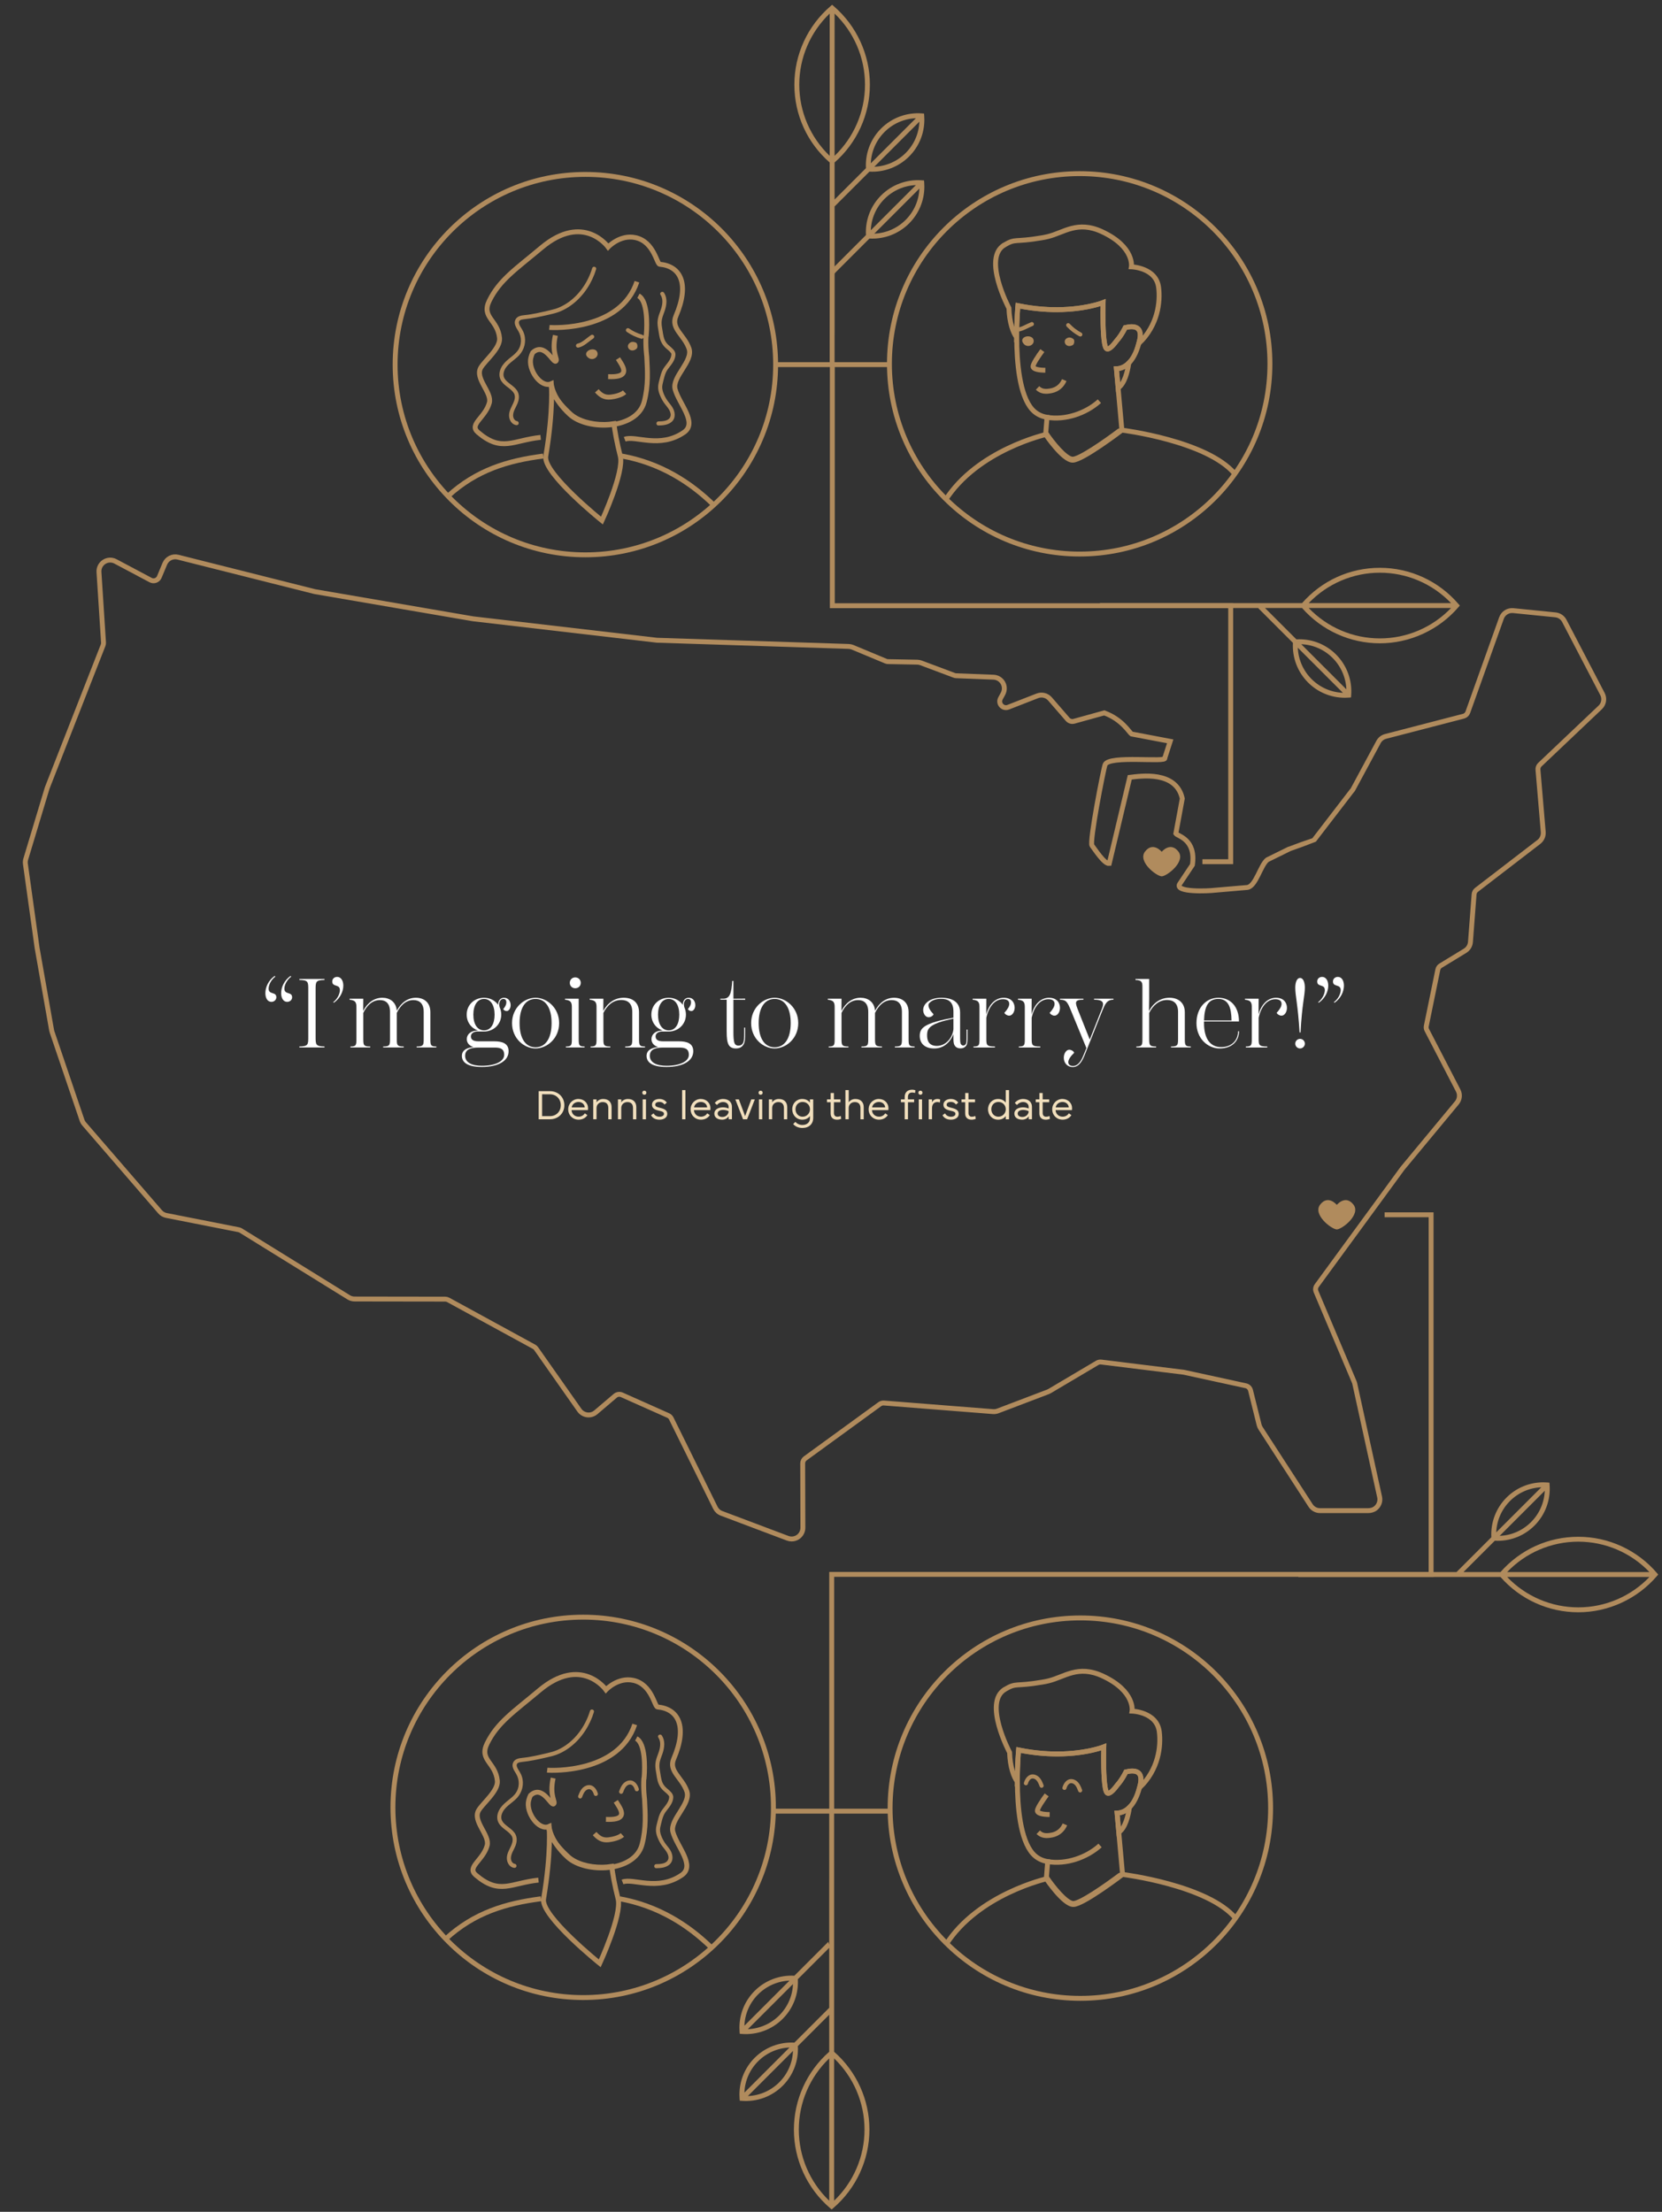 <?xml version="1.0" encoding="UTF-8"?><svg xmlns="http://www.w3.org/2000/svg" viewBox="0 0 2036.79 2711.17"><rect x="0" y="0" width="2036.79" height="2711.17" fill="#333333" stroke="none"/><defs><style>.cls-1{fill:none;stroke:#b08b5d;stroke-miterlimit:10;stroke-width:6px;}.cls-2{fill:#fff;}.cls-3{fill:#f1dfbd;}.cls-4{fill:#b08b5d;}</style></defs><g id="some_bg"><path class="cls-1" d="m1427.44,929.13c3.34,5.92-68.68-3.77-73.13,8.19-2.16,5.79-19.45,94.84-16.09,99.11,3.36,4.27,15.04,22.77,21.18,22.02l25.13-105.6c13.44-1.64,56.86-8.29,64.38,25.98l-7.91,42.92c2.26,3.31,24.85,6.78,20.33,38.4l-15.81,23.72c-5.65,10.16,35.02,8.41,43.48,7.34l39.53-3.39c10.54-1.33,16.19-27.38,24.56-33.91l27.12-13.37c.17-.14,30.04-10.73,30.2-10.88l46.12-60.04c.61-.57,1.13-1.24,1.53-1.98l31.34-58.16c1.82-3.39,4.96-5.85,8.69-6.81l95.46-24.77c2.46-.64,4.44-2.45,5.29-4.84l41.25-115.51c2.15-5.96,8.08-9.71,14.37-9.08l51.75,5.21c4.61.47,8.69,3.23,10.84,7.34l46.78,89.73c2.84,5.46,1.74,12.14-2.73,16.38l-73.95,70.15c-1.69,1.6-2.56,3.89-2.36,6.21l6.47,76.38c.39,4.69-1.63,9.24-5.32,12.11l-76.46,58.79c-1.72,1.33-2.8,3.32-2.97,5.49l-4.46,58.43c-.36,4.44-2.79,8.41-6.59,10.73l-29.89,18.23c-1.82,1.11-3.09,2.92-3.52,5.01l-14.1,68.99c-.35,1.72-.1,3.5.7,5.06l38.34,74c2.54,4.91,1.9,10.87-1.63,15.14l-66.47,80.17c-.1.12-.19.24-.29.37l-104.87,143.44c-1.59,2.17-1.92,5.02-.87,7.51l46.69,110.44c.33.77.61,1.6.77,2.43l30.4,138.74c1.14,5.1-.74,10.46-4.94,13.82-2.56,2.05-5.87,2.92-9.14,2.92h-58.91c-4.69,0-9.05-2.37-11.59-6.32l-61.26-94.61c-.83-1.3-1.43-2.7-1.82-4.19l-10.52-42.32c-.7-2.83-2.95-5.02-5.8-5.64l-75.49-16.45c-.23-.05-.46-.09-.69-.12l-101.07-12.49c-1.68-.21-3.39.15-4.85,1.01l-58.27,34.53c-.66.39-1.38.74-2.12,1.02l-61.35,23.34c-1.9.72-3.94,1.02-5.99.86l-133.63-10.54c-1.82-.14-3.63.37-5.11,1.44l-91.31,66.42c-1.99,1.45-3.16,3.76-3.15,6.22l.24,78.78c0,4.52-2.21,8.77-5.93,11.36-2.34,1.63-5.1,2.45-7.86,2.45-1.65,0-3.31-.28-4.88-.88l-81.07-30.56c-3.28-1.21-5.96-3.67-7.5-6.79l-54.05-109.48c-.79-1.6-2.12-2.88-3.75-3.61l-56.84-25.35c-2.69-1.2-5.84-.75-8.09,1.16l-23.71,20.18c-2.95,2.54-6.84,3.7-10.7,3.2-3.83-.5-7.31-2.59-9.54-5.77l-52.98-75.41c-.68-.96-1.56-1.76-2.6-2.32l-105.15-57.43c-1.12-.61-2.38-.94-3.66-.94l-111.11-.16c-2.57,0-5.05-.72-7.23-2.07l-132.21-81.85c-.78-.48-1.65-.82-2.55-1l-88.58-17.47c-3.03-.58-5.76-2.18-7.78-4.5l-93.04-107.69c-1.16-1.35-2.04-2.9-2.62-4.58l-36.74-108.24c-.25-.66-.41-1.35-.52-2.04l-17.74-100.65-.08-.5-14.32-102.78c-.28-1.96-.11-3.97.47-5.88l25.98-86.26c.2-.57.4-1.14.59-1.72l68.19-174.14c.41-1.04.58-2.17.51-3.29l-5.57-86.4c-.33-4.99,2.07-9.76,6.29-12.47,4.19-2.7,9.54-2.95,13.96-.58l43.03,22.87c3.98,2.12,8.93.35,10.67-3.81l6.77-16.21c2.65-6.29,9.49-9.71,16.11-8.05l167.37,42.16c.19.05.38.09.57.12l193.53,33.24c.14.02.27.04.41.06l224.78,26.2c.21.02.43.04.64.05l234.58,7.58c1.68.06,3.34.41,4.88,1.05l40.72,16.98c.89.37,1.84.57,2.81.59l35.67.66c1.57.03,3.12.33,4.61.88l40.77,15.29c.77.29,1.57.45,2.39.48l45.71,1.77c4.74.17,9.1,2.81,11.45,6.95,2.37,4.14,2.4,9.21.14,13.41l-3.05,5.62c-3.41,6.27,2.86,13.39,9.52,10.8l35.74-13.94c5.41-2.1,11.61-.58,15.42,3.83l21.63,24.97c1.94,2.24,4.99,3.16,7.84,2.37l37.04-10.27c22.18,8.23,30.18,23.59,33.55,25.91l47.24,8.97-6.58,20.39Z"/><path class="cls-4" d="m1443.96,1043.59c-9.75-12.3-20.28.5-20.28.5,0,0-10.53-12.8-20.28-.5-9.75,12.3,13.73,30.36,20.28,30.61,6.55-.25,30.03-18.31,20.28-30.61Z"/><path class="cls-4" d="m1658.54,1476.39c-9.75-12.3-20.28.5-20.28.5,0,0-10.53-12.8-20.28-.5-9.75,12.3,13.73,30.36,20.28,30.61,6.55-.25,30.03-18.31,20.28-30.61Z"/><circle class="cls-1" cx="717.38" cy="446.94" r="233.15"/><path class="cls-1" d="m662.58,536.12c-34.17,3.6-47.8,18.62-76.78-6.17-11.5-9.84,8.72-17.75,13.86-36.07,3.62-12.91-18.16-29.87-10.44-43.22,4.93-8.52,24.12-23.77,22.98-36.15-2.1-22.7-22.71-25.31-12.53-45.95,12.67-25.67,32.33-38.45,63.96-65.01,51.51-43.26,81.66-.78,81.66-.78,0,0,14.67-15.69,33.63-11.47,22.56,5.02,25.89,32.29,29.61,32.62,24.98,2.21,37.07,23.33,19.84,63.47-6.55,15.25,10.08,22.89,16,39.74,5.48,15.62-21.09,34.77-17.04,49.91,4.76,17.83,27.95,41.19,10.83,52.92-29.63,20.32-59.46,3.41-72.58,8.45"/><path class="cls-1" d="m665.71,559c-43.12,5.61-81.69,17-116.77,49.15"/><path class="cls-1" d="m874.67,619.04c-28.61-28.04-65.63-51.55-112.62-60.05"/><path class="cls-1" d="m675.58,470.36s-.3,4.92.3,5.24c.4,3.11,3.96,14.43,23.27,31.97,8.95,8.12,24.99,13,41.88,12.73,3.71-.06,7.53-.38,11.33-1,1.26,9.84,3.57,23.11,7.8,39.8,4.99,19.67-22.47,79.02-22.47,79.02,0,0-72.34-58.06-68.84-78.89,9.72-57.89,6.73-88.87,6.73-88.87Z"/><path class="cls-1" d="m673.25,401.33c5.78.68,87.59,3.52,107.32-56"/><path class="cls-1" d="m791.84,412.19c.09-1.1.19-2.22.32-3.36.77-9.83,1.72-40.21-9.74-46.27"/><path class="cls-1" d="m680.59,411.08c-4.96,22.32,3.76,29.65.48,31.7-3.28,2.04-13.86-23.9-28.29-10.48-.82,1.6-1.55,3.64-2.2,6.22-3.7,14.76,12.42,37.47,25,31.84,0,0,1.02,17.89,22.99,37.84,21.97,19.95,82.06,18.51,90.96-15.87,5.3-20.46,3.93-37.98,3.07-55.48,0-.05-1.73-12.59-.84-25.69"/><path class="cls-1" d="m765.43,480.77c-3.75,3.44-11.79,5.39-17.02,5.94-7.68.81-12.11-2.21-17.02-7.62"/><path class="cls-1" d="m757.35,439.57l.53.82c4.4,6.8,8.19,12.67,5.79,16.88-1.96,3.44-7.8,4.84-18.37,4.4,0,0,0,0-.02,0"/><path class="cls-4" d="m725.72,328.73c-4.91,16.35-15.03,31.71-29.04,41.65-3.45,2.45-7.14,4.58-11.01,6.29s-8.14,2.82-12.36,3.79c-10.06,2.32-20.19,4.84-30.49,5.82-4.56.43-9.59,1.39-11.45,6.18-1.82,4.67,1.43,9.4,3.76,13.22,4.6,7.56,4.54,17.34-.93,24.48-2.94,3.83-6.99,6.7-10.68,9.75-3.71,3.07-7.21,6.51-9.38,10.88s-2.93,9.53-.86,14.22c1.45,3.3,4.15,5.86,6.92,8.08,2.81,2.25,5.81,4.23,8.21,6.98.89,1.02,1.76,2.42,2.16,3.71.72,2.33.39,4.71-.3,7-1.51,4.96-4.7,9.26-5.92,14.34-1.1,4.57-.42,9.44,2.81,13.02,1.38,1.53,3.32,2.65,5.37,2.95,1.33.19,2.69-.33,3.08-1.75.32-1.17-.4-2.88-1.75-3.08-3.48-.5-5.18-4.15-5.04-7.45.21-5.07,3.5-9.61,5.36-14.17,1.89-4.62,2.57-9.63.39-14.27-1.5-3.18-4.21-5.63-6.93-7.78s-5.74-4.2-8.08-6.93c-.94-1.1-1.79-2.55-2.19-3.96-.58-2.01-.41-4.06.18-6.05,2.76-9.2,12.54-13.58,18.67-20.17,6.49-6.98,8.98-16.97,6.1-26.14-.7-2.25-1.74-4.34-2.97-6.35-1.15-1.88-2.48-3.77-3.15-5.89-.49-1.55-.53-3.2.86-4.29,1.31-1.02,3.23-1.29,4.84-1.46,10.3-1.05,20.36-3.22,30.44-5.55,4.38-1.01,8.74-1.96,12.93-3.6,4.03-1.58,7.89-3.53,11.53-5.88,14.66-9.47,25.57-24.18,31.75-40.38.74-1.94,1.4-3.9,2-5.89.93-3.09-3.9-4.41-4.82-1.33h0Z"/><path class="cls-4" d="m809.49,361.37c3.37,5.12,2.45,11.45.75,17-.97,3.16-2.34,6.18-3.24,9.36-.79,2.77-1.23,5.67-1.18,8.56.06,3.34.75,6.63,1.27,9.92.42,2.67.8,5.35,1.46,7.98,1.37,5.42,4.13,9.8,8.42,13.38,1.76,1.47,3.57,3.01,5.01,4.8.21.26.45.61.69,1.04.32.57-.02-.37.08.2.11.62,0-.65.03.46.03,1.46-.27,2.84-.78,4.2-2.24,6.07-7.72,10.21-10.35,16.06-1.34,2.97-2.25,6.09-3.02,9.25-.82,3.35-1.95,6.82-2.08,10.29s.71,6.86,1.98,10.03c1.32,3.29,2.95,6.58,4.97,9.5,2.16,3.12,4.87,5.88,6.71,9.21,1.45,2.63,2.49,6.07,1.02,8.9-2.45,4.73-9.58,4.96-14.35,5.02-3.22.04-3.22,5.04,0,5,5.56-.07,11.74-.62,16.15-4.38,5.38-4.58,4.4-12.29,1.08-17.78-1.87-3.09-4.4-5.71-6.43-8.68s-3.65-6.11-4.82-9.38-1.76-6.53-1.01-9.85c.73-3.27,1.51-6.56,2.43-9.79s2.03-6.09,3.87-8.76c1.99-2.87,4.37-5.44,6.22-8.41s3.12-5.95,3.36-9.3c.21-2.94-.93-4.96-2.85-7.08-1.54-1.69-3.29-3.17-5.04-4.63-2.2-1.84-3.96-3.98-5.16-6.6-1.06-2.32-1.6-4.89-2.05-7.38-.54-2.98-.99-5.99-1.47-8.98-.51-3.21-.55-6.5.17-9.67.81-3.58,2.33-6.91,3.46-10.39,2.26-6.98,3.24-15.17-1.01-21.62-1.76-2.68-6.09-.17-4.32,2.52h0Z"/><path class="cls-4" d="m730.44,429.47c-6.56-4.44-18.39,3.83-8.23,9.88,6.88,3.26,13.61-4.67,8.23-9.88Z"/><path class="cls-4" d="m773.51,419.34c3.34-.97,6.2.91,6.2.91,1.3.77,2.37,5.57.27,7.32-7.82,6.54-15.38-4.32-6.47-8.23Z"/><path class="cls-4" d="m708.97,426.05c3.51-.71,6.68-2.67,9.54-4.75,3.01-2.19,5.43-4.35,8.5-6.35,1.13-.74,1.6-2.21.9-3.42-.66-1.12-2.29-1.64-3.42-.9-2.93,1.92-5.58,4.22-8.26,6.18-1.39,1.02-2.82,2-4.34,2.83s-2.48,1.24-4.23,1.59c-1.32.27-2.09,1.84-1.75,3.08.38,1.38,1.75,2.02,3.08,1.75h0Z"/><path class="cls-4" d="m768.22,406.89c5.37,3.68,11.33,6.5,17.59,8.31,1.3.38,2.72-.46,3.08-1.75s-.44-2.7-1.75-3.08c-5.91-1.71-11.25-4.28-16.39-7.81-1.11-.76-2.77-.21-3.42.9-.72,1.24-.22,2.65.9,3.42h0Z"/><circle class="cls-1" cx="1323.15" cy="445.98" r="233.15"/><path class="cls-1" d="m1158.16,613.75c39.46-62.43,124.21-81.3,124.21-81.3h.49c6.14,8.97,22.61,30.25,31.62,30.42h.08c8.72,0,39.53-21.49,56.85-34.51l3.48-1.14s104.39,12.98,138.44,53.66"/><path class="cls-1" d="m1245.95,410.39v3.2c.11,30.63,3.47,70.93,18.93,88.2,2.45,2.75,5.26,4.87,8.33,6.47,3.08,1.6,6.41,2.67,9.93,3.27l-1.7,20.99s21.14,31.34,33.01,31.56c11.87.21,60.43-36.85,60.43-36.85l-4.62-51.72-2.1-23.49c4.07-.1,9.72-1.49,15.18-6.99,4.55-4.57,8.97-12.01,12.24-23.92.08-.29.16-.59.24-.89.24-.9.47-1.82.69-2.77,4.17-17.67-7.13-18.44-17.46-15.92,0,0-4.62,9.49-10.18,15.64-4.8,6.51-10.07,12.16-12.78,10.24-2.04-1.46-3.15-9-3.75-18.13-1.09-16.59-.46-38.39-.46-38.39,0,0-9.43,3.78-26.07,6.36-6.75,1.05-14.7,1.89-23.68,2.2-15.41.53-33.87-.49-54.68-4.77,0,0-.73,7.81-1.17,19.68,0,.25-.02.5-.03.75-.03.55-.05,1.11-.06,1.69-.02.41-.04.83-.05,1.25-.05,1.37-.07,2.8-.11,4.27,0,.44-.02.88-.03,1.32v.39c-.02.86-.03,1.72-.04,2.61,0,.56-.02,1.12-.02,1.7,0,.7,0,1.39-.02,2.1Z"/><path class="cls-1" d="m1368.18,452.02l2.1,23.49c7.94-5.25,11.52-20.06,13.08-30.48-5.46,5.5-11.11,6.89-15.18,6.99Z"/><path class="cls-1" d="m1230.9,300.24c14.3-8.36,11.77-2.94,45.24-8.66,2.53-.38,5-.89,7.42-1.46.21-.05.43-.1.64-.15,19.45-4.71,36.08-19.98,66.26-5.97,40.22,18.68,36.09,43.06,36.09,43.06,0,0,30.29.87,33.36,25.29,2.19,17.42-.72,46.27-24.32,68.75.32-1.18.63-2.39.93-3.66,4.17-17.68-7.13-18.44-17.46-15.92,0,0-4.63,9.48-10.18,15.63-4.81,6.51-10.07,12.17-12.78,10.24-2.04-1.45-3.16-9-3.75-18.13-1.09-16.58-.45-38.39-.45-38.39,0,0-9.44,3.78-26.08,6.36-6.75,1.05-14.7,1.88-23.68,2.2-15.41.54-33.87-.48-54.67-4.77,0,0-1.59,16.99-1.51,38.94-4.23-5.46-9-17.97-9.52-35.89,0,0-32.75-61.56-5.54-77.46Z"/><path class="cls-1" d="m1347.31,491.75c-16.53,14.9-41.8,23.58-64.15,19.76"/><path class="cls-1" d="m1271.52,475.53c4.55,4.38,9.64,4.91,17.14,3.34,6.86-1.44,12.55-5.89,15.57-12.94"/><path class="cls-1" d="m1281.06,453.83c-8.68-.1-13.7-1.38-14.9-3.78-1.42-2.83,7.41-15.01,11.24-20.3l-4.68,6.46"/><path class="cls-4" d="m1265.69,414.57c-5.49-5.71-18.78-.12-10.12,7.93,6.05,4.63,14.29-1.71,10.12-7.93Z"/><path class="cls-4" d="m1309.92,413.69c3.46-.25,5.87,2.19,5.87,2.19,1.1,1.03,1.15,5.94-1.28,7.21-9.02,4.75-14.14-7.45-4.6-9.4Z"/><path class="cls-4" d="m1245.27,406.73c3.73.04,7.26-1.26,10.63-2.73,3.13-1.37,6.35-3.15,9.36-4.31,1.26-.49,2.13-1.68,1.75-3.08-.33-1.2-1.81-2.24-3.08-1.75-3.31,1.28-6.44,2.96-9.66,4.42-2.88,1.31-6.02,2.47-9,2.44-3.22-.03-3.22,4.97,0,5h0Z"/><path class="cls-4" d="m1307.28,400.34c4.47,4.72,9.7,8.76,15.43,11.84,1.15.62,2.77.33,3.42-.9s.33-2.76-.9-3.42c-2.56-1.38-5.02-2.94-7.35-4.68-.14-.1-.27-.2-.41-.31-.38-.29.45.35-.21-.16-.31-.24-.61-.49-.92-.74-.62-.51-1.23-1.03-1.83-1.56-1.29-1.15-2.52-2.35-3.7-3.6-.9-.95-2.64-.98-3.54,0s-.96,2.52,0,3.54h0Z"/><circle class="cls-1" cx="1323.97" cy="2216.34" r="233.15"/><path class="cls-1" d="m1158.98,2384.11c39.46-62.43,124.21-81.3,124.21-81.3h.49c6.14,8.97,22.61,30.25,31.62,30.42h.08c8.72,0,39.53-21.49,56.85-34.51l3.48-1.14s104.39,12.98,138.44,53.66"/><path class="cls-1" d="m1246.77,2180.75v3.2c.11,30.63,3.47,70.93,18.93,88.2,2.45,2.75,5.26,4.87,8.33,6.47,3.08,1.6,6.41,2.67,9.93,3.27l-1.7,20.99s21.14,31.34,33.01,31.56c11.87.21,60.43-36.85,60.43-36.85l-4.62-51.72-2.1-23.49c4.07-.1,9.72-1.49,15.18-6.99,4.55-4.57,8.97-12.01,12.24-23.92.08-.29.16-.59.24-.89.24-.9.47-1.82.69-2.77,4.17-17.67-7.13-18.44-17.46-15.92,0,0-4.62,9.49-10.18,15.64-4.8,6.51-10.07,12.16-12.78,10.24-2.04-1.46-3.15-9-3.75-18.13-1.09-16.59-.46-38.39-.46-38.39,0,0-9.43,3.78-26.07,6.36-6.75,1.05-14.7,1.89-23.68,2.2-15.41.53-33.87-.49-54.68-4.77,0,0-.73,7.81-1.17,19.68,0,.25-.02.5-.03.75-.03.55-.05,1.11-.06,1.69-.02.41-.04.83-.05,1.25-.05,1.37-.07,2.8-.11,4.27,0,.44-.02.88-.03,1.32v.39c-.02.86-.03,1.72-.04,2.61,0,.56-.02,1.12-.02,1.7,0,.7,0,1.39-.02,2.1Z"/><path class="cls-1" d="m1368.99,2222.37l2.1,23.49c7.94-5.25,11.52-20.06,13.08-30.48-5.46,5.5-11.11,6.89-15.18,6.99Z"/><path class="cls-1" d="m1231.72,2070.6c14.3-8.36,11.77-2.94,45.24-8.66,2.53-.38,5-.89,7.42-1.46.21-.05.43-.1.64-.15,19.45-4.71,36.08-19.98,66.26-5.97,40.22,18.68,36.09,43.06,36.09,43.06,0,0,30.29.87,33.36,25.29,2.19,17.42-.72,46.27-24.32,68.75.32-1.18.63-2.39.93-3.66,4.17-17.68-7.13-18.44-17.46-15.92,0,0-4.63,9.48-10.18,15.63-4.81,6.51-10.07,12.17-12.78,10.24-2.04-1.45-3.16-9-3.75-18.13-1.09-16.58-.45-38.39-.45-38.39,0,0-9.44,3.78-26.08,6.36-6.75,1.05-14.7,1.88-23.68,2.2-15.41.54-33.87-.48-54.67-4.77,0,0-1.59,16.99-1.51,38.94-4.23-5.46-9-17.97-9.52-35.89,0,0-32.75-61.56-5.54-77.46Z"/><path class="cls-1" d="m1348.13,2262.11c-16.53,14.9-41.8,23.58-64.15,19.76"/><path class="cls-1" d="m1272.34,2245.89c4.55,4.38,9.64,4.91,17.14,3.34,6.86-1.44,12.55-5.89,15.57-12.94"/><path class="cls-1" d="m1286.37,2224.19c-8.68-.1-13.7-1.38-14.9-3.78-1.42-2.83,7.41-15.01,11.24-20.3l-4.68,6.46"/><path class="cls-4" d="m1306.87,2192.28c.51-1.79,1.29-3.58,2.46-4.85.15-.16.31-.32.47-.48,0,0,.61-.51.31-.28.21-.16.43-.3.66-.43.06-.04.7-.34.35-.2.8-.33,1.72-.41,2.37-.3,4.43.77,6.35,5.73,7.8,9.58.48,1.26,1.69,2.13,3.08,1.75,1.21-.33,2.22-1.81,1.75-3.08-1.15-3.06-2.35-6.08-4.4-8.65-1.94-2.43-4.74-4.18-7.85-4.56-6.24-.76-10.28,4.82-11.81,10.17-.89,3.1,3.94,4.42,4.82,1.33h0Z"/><path class="cls-4" d="m1259.65,2186.55c.51-1.79,1.29-3.58,2.46-4.85.15-.16.31-.32.47-.48,0,0,.61-.51.31-.28.21-.16.43-.3.66-.43.06-.04.7-.34.35-.2.8-.33,1.72-.41,2.37-.3,4.43.77,6.35,5.73,7.8,9.58.48,1.26,1.69,2.13,3.08,1.75,1.21-.33,2.22-1.81,1.75-3.08-1.15-3.06-2.35-6.08-4.4-8.65-1.94-2.43-4.74-4.18-7.85-4.56-6.24-.76-10.28,4.82-11.81,10.17-.89,3.1,3.94,4.42,4.82,1.33h0Z"/><polyline class="cls-1" points="1020.01 446.94 1020.01 742.45 1508.22 742.45 1508.22 1056.23 1473.55 1056.23"/><line class="cls-1" x1="950.53" y1="446.94" x2="1090" y2="446.94"/><path class="cls-4" d="m1022.81,406.6v-71.17l1.12-1.47,41.57-41.57c18.13.99,35.78-5.72,48.63-18.56,12.05-12.05,18.68-28.07,18.68-45.13,0-1.63-.06-3.28-.19-4.91l-.2-2.57-2.57-.2c-18.62-1.42-36.86,5.32-50.04,18.49-12.05,12.05-18.68,28.08-18.68,45.13,0,1.16.04,2.34.11,3.51l-38.44,38.44v-73.57l1.12-1.07,41.57-41.57c18.13.99,35.78-5.72,48.63-18.56,12.05-12.05,18.68-28.07,18.68-45.13,0-1.63-.06-3.28-.19-4.91l-.2-2.57-2.57-.2c-18.62-1.42-36.86,5.32-50.04,18.49-12.05,12.05-18.68,28.08-18.68,45.13,0,1.16.04,2.34.11,3.51l-38.44,38.44v-45.4c27.51-24.13,43.27-58.8,43.27-95.36s-16.15-72.12-44.32-96.28l-1.95-1.68-1.95,1.68c-28.16,24.16-44.32,59.25-44.32,96.28s15.76,71.23,43.27,95.36v247.74l6-.89v-33.21m61.26-169.08c10.3-10.3,24.02-16.24,38.43-16.85l-55.29,55.29c.58-14.55,6.53-28.1,16.86-38.44Zm42.68-12.61c-.59,14.54-6.52,28.1-16.86,38.43-10.3,10.3-24.02,16.24-38.43,16.85l55.29-55.29Zm-42.68-69.39c10.3-10.3,24.02-16.24,38.43-16.85l-55.29,55.29c.58-14.56,6.53-28.1,16.86-38.44Zm42.68-12.61c-.59,14.55-6.52,28.1-16.86,38.43-10.3,10.3-24.02,16.24-38.43,16.85l55.29-55.29Zm-66.67-45.31c0,33.04-13.51,64.46-37.27,87.22V16.62c23.76,22.77,37.27,54.19,37.27,87.22Zm-43.27,87.22c-23.76-22.76-37.27-54.19-37.27-87.22s13.51-64.46,37.27-87.22v174.45Z"/><path class="cls-4" d="m1468.28,745.28h73.57s1.07,1.12,1.07,1.12l41.57,41.57c-.99,18.13,5.72,35.78,18.56,48.63,12.05,12.05,28.07,18.68,45.13,18.68,1.63,0,3.28-.06,4.91-.19l2.57-.2.2-2.57c1.42-18.62-5.32-36.86-18.49-50.04-12.05-12.05-28.08-18.68-45.13-18.68-1.16,0-2.34.04-3.51.11l-38.44-38.44h45.4c24.13,27.51,58.8,43.27,95.36,43.27s72.12-16.15,96.28-44.32l1.68-1.95-1.68-1.95c-24.16-28.16-59.25-44.32-96.28-44.32s-71.23,15.76-95.36,43.27h-247.74s.89,6,.89,6h33.21m251.08,61.26c10.3,10.3,16.24,24.02,16.85,38.43l-55.29-55.29c14.56.58,28.1,6.53,38.44,16.86Zm12.61,42.68c-14.55-.59-28.1-6.52-38.43-16.86-10.3-10.3-16.24-24.02-16.85-38.43l55.29,55.29Zm45.31-66.67c-33.04,0-64.46-13.51-87.22-37.27h174.45c-22.77,23.76-54.19,37.27-87.22,37.27Zm-87.22-43.27c22.76-23.76,54.19-37.27,87.22-37.27,33.04,0,64.46,13.51,87.22,37.27h-174.45Z"/><polyline class="cls-1" points="1019.25 2220.05 1019.25 1929.82 1753.82 1929.82 1753.82 1489.03 1696.84 1489.03"/><line class="cls-1" x1="949.76" y1="2220.05" x2="1089.23" y2="2220.05"/><path class="cls-4" d="m1016.18,2312.55v71.17s-1.12-3.53-1.12-3.53l-41.57,41.57c-18.13-.99-35.78,5.72-48.63,18.56-12.05,12.05-18.68,28.07-18.68,45.13,0,1.63.06,3.28.19,4.91l.2,2.57,2.57.2c18.62,1.42,36.86-5.32,50.04-18.49,12.05-12.05,18.68-28.08,18.68-45.13,0-1.16-.04-2.34-.11-3.51l38.44-38.44v73.57s-1.12,1.07-1.12,1.07l-41.57,41.57c-18.13-.99-35.78,5.72-48.63,18.56-12.05,12.05-18.68,28.07-18.68,45.13,0,1.63.06,3.28.19,4.91l.2,2.57,2.57.2c18.62,1.42,36.86-5.32,50.04-18.49,12.05-12.05,18.68-28.08,18.68-45.13,0-1.16-.04-2.34-.11-3.51l38.44-38.44v45.4c-27.51,24.13-43.27,58.8-43.27,95.36,0,37.03,16.15,72.12,44.32,96.28l1.95,1.68,1.95-1.68c28.16-24.16,44.32-59.25,44.32-96.28,0-36.56-15.76-71.23-43.27-95.36v-74.68s0-30.73,0-30.73v-189.93s-6,.89-6,.89v80.81m-61.26,169.08c-10.3,10.3-24.02,16.24-38.43,16.85l55.29-55.29c-.58,14.55-6.53,28.1-16.86,38.44Zm-42.68,12.61c.59-14.54,6.52-28.1,16.86-38.43,10.3-10.3,24.02-16.24,38.43-16.85l-55.29,55.29Zm42.68,69.39c-10.3,10.3-24.02,16.24-38.43,16.85l55.29-55.29c-.58,14.56-6.53,28.1-16.86,38.44Zm-42.68,12.61c.59-14.55,6.52-28.1,16.86-38.43,10.3-10.3,24.02-16.24,38.43-16.85l-55.29,55.29Zm66.67,45.31c0-33.04,13.51-64.46,37.27-87.22v174.45c-23.76-22.77-37.27-54.19-37.27-87.22Zm43.27-87.22c23.76,22.76,37.27,54.19,37.27,87.22,0,33.04-13.51,64.46-37.27,87.22v-174.45Z"/><path class="cls-4" d="m1625.22,1926.99h-33.21l-.89,6h138.83s34.23,0,34.23,0h74.68c24.13,27.51,58.8,43.27,95.36,43.27s72.12-16.15,96.28-44.32l1.68-1.95-1.68-1.95c-24.16-28.16-59.25-44.32-96.28-44.32s-71.23,15.76-95.36,43.27h-45.4l38.44-38.44c1.17.06,2.34.11,3.51.11,17.06,0,33.08-6.63,45.13-18.68,13.18-13.18,19.92-31.42,18.49-50.04l-.2-2.57-2.57-.2c-1.62-.12-3.28-.19-4.91-.19-17.06,0-33.08,6.63-45.13,18.68-12.84,12.85-19.55,30.5-18.56,48.63l-41.57,41.57-1.07,1.12h-73.57m126.4-44.4l55.29-55.29c-.61,14.41-6.55,28.13-16.85,38.43-10.34,10.34-23.88,16.28-38.44,16.86Zm-4.23-4.25c.61-14.41,6.55-28.13,16.85-38.43,10.33-10.33,23.88-16.26,38.43-16.86l-55.29,55.29Zm187.82,48.65h-174.45c22.76-23.76,54.19-37.27,87.22-37.27,33.04,0,64.46,13.51,87.22,37.27Zm0,6c-22.77,23.76-54.19,37.27-87.22,37.27-33.04,0-64.46-13.51-87.22-37.27h174.45Z"/><circle class="cls-1" cx="714.69" cy="2215.38" r="233.15"/><path class="cls-1" d="m659.89,2304.55c-34.17,3.6-47.8,18.62-76.78-6.17-11.5-9.84,8.72-17.75,13.86-36.07,3.62-12.91-18.16-29.87-10.44-43.22,4.93-8.52,24.12-23.77,22.98-36.15-2.1-22.7-22.71-25.31-12.53-45.95,12.67-25.67,32.33-38.45,63.96-65.01,51.51-43.26,81.66-.78,81.66-.78,0,0,14.67-15.69,33.63-11.47,22.56,5.02,25.89,32.29,29.61,32.62,24.98,2.21,37.07,23.33,19.84,63.47-6.55,15.25,10.08,22.89,16,39.74,5.48,15.62-21.09,34.77-17.04,49.91,4.76,17.83,27.95,41.19,10.83,52.92-29.63,20.32-59.46,3.41-72.58,8.45"/><path class="cls-1" d="m663.02,2327.43c-43.12,5.61-81.69,17-116.77,49.15"/><path class="cls-1" d="m871.98,2387.48c-28.61-28.04-65.63-51.55-112.62-60.05"/><path class="cls-1" d="m672.89,2238.8s-.3,4.92.3,5.24c.4,3.11,3.96,14.43,23.27,31.97,8.95,8.12,24.99,13,41.88,12.73,3.71-.06,7.53-.38,11.33-1,1.26,9.84,3.57,23.11,7.8,39.8,4.99,19.67-22.47,79.02-22.47,79.02,0,0-72.34-58.06-68.84-78.89,9.72-57.89,6.73-88.87,6.73-88.87Z"/><path class="cls-1" d="m670.56,2169.77c5.78.68,87.59,3.52,107.32-56"/><path class="cls-1" d="m789.15,2180.63c.09-1.1.19-2.22.32-3.36.77-9.83,1.72-40.21-9.74-46.27"/><path class="cls-1" d="m677.9,2179.51c-4.96,22.32,3.76,29.65.48,31.7-3.28,2.04-13.86-23.9-28.29-10.48-.82,1.6-1.55,3.64-2.2,6.22-3.7,14.76,12.42,37.47,25,31.84,0,0,1.02,17.89,22.99,37.84,21.97,19.95,82.06,18.51,90.96-15.87,5.3-20.46,3.93-37.98,3.07-55.48,0-.05-1.73-12.59-.84-25.69"/><path class="cls-1" d="m762.74,2249.21c-3.75,3.44-11.79,5.39-17.02,5.94-7.68.81-12.11-2.21-17.02-7.62"/><path class="cls-1" d="m754.66,2208.01l.53.82c4.4,6.8,8.19,12.67,5.79,16.88-1.96,3.44-7.8,4.84-18.37,4.4,0,0,0,0-.02,0"/><path class="cls-4" d="m723.03,2097.17c-4.91,16.35-15.03,31.71-29.04,41.65-3.45,2.45-7.14,4.58-11.01,6.29-3.98,1.76-8.14,2.82-12.36,3.79-10.06,2.32-20.19,4.84-30.49,5.82-4.56.43-9.59,1.39-11.45,6.18s1.43,9.4,3.76,13.22c4.6,7.56,4.54,17.34-.93,24.48-2.94,3.83-6.99,6.7-10.68,9.75-3.71,3.07-7.21,6.51-9.38,10.88s-2.93,9.53-.86,14.22c1.45,3.3,4.15,5.86,6.92,8.08s5.81,4.23,8.21,6.98c.89,1.02,1.76,2.42,2.16,3.71.72,2.33.39,4.71-.3,7-1.51,4.96-4.7,9.26-5.92,14.34-1.1,4.57-.42,9.44,2.81,13.02,1.38,1.53,3.32,2.65,5.37,2.95,1.33.19,2.69-.33,3.08-1.75.32-1.17-.4-2.88-1.75-3.08-3.48-.5-5.18-4.15-5.04-7.45.21-5.07,3.5-9.61,5.36-14.17s2.57-9.63.39-14.27c-1.5-3.18-4.21-5.63-6.93-7.78s-5.74-4.2-8.08-6.93c-.94-1.1-1.79-2.55-2.19-3.96-.58-2.01-.41-4.06.18-6.05,2.76-9.2,12.54-13.58,18.67-20.17,6.49-6.98,8.98-16.97,6.1-26.14-.7-2.25-1.74-4.34-2.97-6.35-1.15-1.88-2.48-3.77-3.15-5.89-.49-1.55-.53-3.2.86-4.29,1.31-1.02,3.23-1.29,4.84-1.46,10.3-1.05,20.36-3.22,30.44-5.55,4.38-1.01,8.74-1.96,12.93-3.6,4.03-1.58,7.89-3.53,11.53-5.88,14.66-9.47,25.57-24.18,31.75-40.38.74-1.94,1.4-3.9,2-5.89.93-3.09-3.9-4.41-4.82-1.33h0Z"/><path class="cls-4" d="m806.8,2129.8c3.37,5.12,2.45,11.45.75,17-.97,3.16-2.34,6.18-3.24,9.36-.79,2.77-1.23,5.67-1.18,8.56.06,3.34.75,6.63,1.27,9.92.42,2.67.8,5.35,1.46,7.98,1.37,5.42,4.13,9.8,8.42,13.38,1.76,1.47,3.57,3.01,5.01,4.8.21.26.45.61.69,1.04.32.57-.02-.37.08.2.11.62,0-.65.03.46.03,1.46-.27,2.84-.78,4.2-2.24,6.07-7.72,10.21-10.35,16.06-1.34,2.97-2.25,6.09-3.02,9.25-.82,3.35-1.95,6.82-2.08,10.29s.71,6.86,1.98,10.03c1.32,3.29,2.95,6.58,4.97,9.5,2.16,3.12,4.87,5.88,6.71,9.21,1.45,2.63,2.49,6.07,1.02,8.9-2.45,4.73-9.58,4.96-14.35,5.02-3.22.04-3.22,5.04,0,5,5.56-.07,11.74-.62,16.15-4.38,5.38-4.58,4.4-12.29,1.08-17.78-1.87-3.09-4.4-5.71-6.43-8.68-1.95-2.87-3.65-6.11-4.82-9.38-1.13-3.15-1.76-6.53-1.01-9.85s1.51-6.56,2.43-9.79c.88-3.1,2.03-6.09,3.87-8.76,1.99-2.87,4.37-5.44,6.22-8.41s3.12-5.95,3.36-9.3c.21-2.94-.93-4.96-2.85-7.08-1.54-1.69-3.29-3.17-5.04-4.63-2.2-1.84-3.96-3.98-5.16-6.6-1.06-2.32-1.6-4.89-2.05-7.38-.54-2.98-.99-5.99-1.47-8.98-.51-3.21-.55-6.5.17-9.67.81-3.58,2.33-6.91,3.46-10.39,2.26-6.98,3.24-15.17-1.01-21.62-1.76-2.68-6.09-.17-4.32,2.52h0Z"/><path class="cls-4" d="m732.64,2198.33c-1.53-5.35-5.57-10.93-11.81-10.17-3.11.38-5.91,2.13-7.85,4.56-2.06,2.57-3.25,5.6-4.4,8.65-.48,1.26.53,2.74,1.75,3.08,1.4.39,2.6-.48,3.08-1.75,1.46-3.87,3.37-8.78,7.8-9.58,1.58-.29,2.96.42,4.07,1.59,1.22,1.29,2.03,3.12,2.55,4.95.88,3.09,5.71,1.78,4.82-1.33h0Z"/><path class="cls-4" d="m782.85,2192.6c-1.53-5.35-5.57-10.93-11.81-10.17-3.11.38-5.91,2.13-7.85,4.56-2.06,2.57-3.25,5.6-4.4,8.65-.48,1.26.53,2.74,1.75,3.08,1.4.39,2.6-.48,3.08-1.75,1.46-3.87,3.37-8.78,7.8-9.58,1.58-.29,2.96.42,4.07,1.59,1.22,1.29,2.03,3.12,2.55,4.95.88,3.09,5.71,1.78,4.82-1.33h0Z"/></g><g id="Layer_3"><path class="cls-2" d="m325.22,1217.36c0-7.2,3.6-15.6,11.4-21.12l.84.84c-5.16,3.84-8.28,10.2-8.28,14.76,0,7.8,9.48,3.36,9.48,10.56,0,3.24-2.76,5.64-6,5.64-4.8,0-7.44-4.56-7.44-10.68Zm19.32,0c0-7.2,3.72-15.6,11.52-21.12l.84.84c-5.16,3.84-8.4,10.2-8.4,14.76,0,7.8,9.48,3.36,9.48,10.56,0,3.24-2.64,5.64-6.12,5.64-4.56,0-7.32-4.56-7.32-10.68Z"/><path class="cls-2" d="m366.86,1282.76c10.92-.24,10.92-2.28,10.92-12.12v-57.36c0-9.84,0-11.88-10.92-12.12v-1.2h30.84v1.2c-10.92.24-10.92,2.28-10.92,12.12v57.36c0,9.84,0,11.88,10.92,12.12v1.2h-30.84v-1.2Z"/><path class="cls-2" d="m408.38,1228.4c5.04-3.84,8.16-10.2,8.16-14.76,0-7.8-9.36-3.36-9.36-10.56,0-3.36,2.64-5.64,6-5.64,4.68,0,7.56,4.56,7.56,10.68,0,7.2-3.84,15.6-11.64,21l-.72-.72Z"/><path class="cls-2" d="m534.73,1282.76v1.2h-24.12v-1.2c8.64,0,8.64-1.92,8.64-10.2v-32.28c0-10.68-5.64-14.4-12.6-14.4-9.48,0-15.96,6.72-20.4,15.72v30.96c0,8.28,0,10.2,8.52,10.2v1.2h-25.2v-1.2c8.4,0,8.4-1.92,8.4-10.2v-32.28c0-10.68-5.52-14.4-12.36-14.4-9.48,0-16.08,6.72-20.4,15.72v30.96c0,8.28,0,10.2,8.52,10.2v1.2h-24.24v-1.2c7.32,0,7.32-1.92,7.32-10.2v-36.96c0-5.4,0-9.48-8.4-10.2v-1.2h16.8l-.12,14.88c5.4-10.2,13.68-16.08,23.52-16.08,9,0,16.92,5.16,17.64,15.96,5.4-10.08,13.56-15.96,23.4-15.96s17.76,5.64,17.76,17.64v31.92c0,8.28,0,10.2,7.32,10.2Z"/><path class="cls-2" d="m616.69,1236.92c2.76-3.24,3.84-5.76,3.84-8.28,0-3.48-2.04-4.2-3.72-4.2-3.84,0-6.12,4.92-4.44,10.32,1.2,2.64,1.92,5.64,1.92,8.88,0,12.12-9.6,20.76-21.12,20.76h-8.16c-4.68,0-7.92,2.52-7.92,5.88s1.92,6.12,9.24,6.12h19.44c9.12,0,17.52,2.16,17.52,12.12,0,12.12-12.96,19.32-32.76,19.32s-24.48-7.08-24.48-13.68c0-4.92,3.12-9.6,14.28-10.8-5.52-1.44-8.28-5.28-8.28-9.72,0-5.64,4.92-10.44,13.08-10.44h.72c-8.16-2.76-13.92-10.08-13.92-19.56,0-12,9.48-20.64,21.24-20.64,7.2,0,13.56,3.36,17.4,8.76-.24-4.56,2.16-8.76,7.08-8.76,5.64,0,8.16,4.68,8.16,9.24-.12,3.96-2.28,7.08-4.92,7.08-1.8,0-3.6-1.2-4.2-2.4Zm-30.72,47.16c-10.08,0-15.96,2.76-15.96,10.08,0,8.28,8.4,12.24,20.52,12.24,15.84,0,27.36-5.16,27.36-13.44,0-7.56-4.92-8.88-11.64-8.88h-20.28Zm20.16-40.44c0-11.4-4.8-19.2-12.96-19.2s-13.08,7.8-13.08,19.2,4.68,19.32,13.08,19.32,12.96-7.8,12.96-19.32Z"/><path class="cls-2" d="m627.5,1254.08c0-18.96,15-31.08,28.8-31.08s28.92,12.12,28.92,31.08-15,31.08-28.92,31.08-28.8-12.12-28.8-31.08Zm48.48,0c0-18.96-7.44-29.64-19.68-29.64s-19.56,10.68-19.56,29.64,7.44,29.64,19.56,29.64,19.68-10.68,19.68-29.64Z"/><path class="cls-2" d="m693.49,1283.96v-1.2c7.32,0,7.32-1.92,7.32-10.2v-36.96c0-5.4,0-9.48-8.4-10.2v-1.2h16.8v48.36c0,8.28,0,10.2,7.2,10.2v1.2h-22.92Zm4.8-79.2c0-3.84,2.88-6.72,6.6-6.72,3.96,0,6.84,2.88,6.84,6.72s-2.88,6.6-6.84,6.6c-3.72,0-6.6-2.88-6.6-6.6Z"/><path class="cls-2" d="m790.45,1282.76v1.2h-24.24v-1.2c8.64,0,8.64-2.04,8.64-10.2v-32.28c0-10.68-5.88-14.52-13.44-14.52-10.2,0-17.4,6.72-21.96,15.84v30.96c0,8.16,0,10.2,8.52,10.2v1.2h-24.24v-1.2c7.32,0,7.32-2.04,7.32-10.2v-36.96c0-5.4,0-9.48-8.4-10.2v-1.2h16.8l-.12,14.88c5.64-10.2,14.4-16.08,25.08-16.08s18.72,5.64,18.72,17.88v31.68c0,8.16,0,10.2,7.32,10.2Z"/><path class="cls-2" d="m843.01,1236.92c2.76-3.24,3.84-5.76,3.84-8.28,0-3.48-2.04-4.2-3.72-4.2-3.84,0-6.12,4.92-4.44,10.32,1.2,2.64,1.92,5.64,1.92,8.88,0,12.12-9.6,20.76-21.12,20.76h-8.16c-4.68,0-7.92,2.52-7.92,5.88s1.92,6.12,9.24,6.12h19.44c9.12,0,17.52,2.16,17.52,12.12,0,12.12-12.96,19.32-32.76,19.32s-24.48-7.08-24.48-13.68c0-4.92,3.12-9.6,14.28-10.8-5.52-1.44-8.28-5.28-8.28-9.72,0-5.64,4.92-10.44,13.08-10.44h.72c-8.16-2.76-13.92-10.08-13.92-19.56,0-12,9.48-20.64,21.24-20.64,7.2,0,13.56,3.36,17.4,8.76-.24-4.56,2.16-8.76,7.08-8.76,5.64,0,8.16,4.68,8.16,9.24-.12,3.96-2.28,7.08-4.92,7.08-1.8,0-3.6-1.2-4.2-2.4Zm-30.72,47.16c-10.08,0-15.96,2.76-15.96,10.08,0,8.28,8.4,12.24,20.52,12.24,15.84,0,27.36-5.16,27.36-13.44,0-7.56-4.92-8.88-11.64-8.88h-20.28Zm20.16-40.44c0-11.4-4.8-19.2-12.96-19.2s-13.08,7.8-13.08,19.2,4.68,19.32,13.08,19.32,12.96-7.8,12.96-19.32Z"/><path class="cls-2" d="m898.81,1225.4v40.92c0,5.04.36,9.48,1.2,12,.72,1.92,2.16,3.36,5.04,3.36,2.64,0,4.56-1.2,5.64-3.36,1.2-2.52,1.32-6.84,1.32-12.24v-6.48h1.2v6.48c0,6.12-.12,11.16-2.04,14.28-2.04,3.36-5.04,4.8-9.48,4.8s-7.44-1.8-8.88-4.8c-1.56-3-2.28-7.44-2.28-16.56v-38.4h-7.68v-1.2h3.48c8.16,0,10.08-6.96,11.04-21.84h1.44v21.84l14.4-.12v1.44l-14.4-.12Z"/><path class="cls-2" d="m920.53,1254.08c0-18.96,15-31.08,28.8-31.08s28.92,12.12,28.92,31.08-15,31.08-28.92,31.08-28.8-12.12-28.8-31.08Zm48.48,0c0-18.96-7.44-29.64-19.68-29.64s-19.56,10.68-19.56,29.64,7.44,29.64,19.56,29.64,19.68-10.68,19.68-29.64Z"/><path class="cls-2" d="m1120.8,1282.76v1.2h-24.12v-1.2c8.64,0,8.64-1.92,8.64-10.2v-32.28c0-10.68-5.64-14.4-12.6-14.4-9.48,0-15.96,6.72-20.4,15.72v30.96c0,8.28,0,10.2,8.52,10.2v1.2h-25.2v-1.2c8.4,0,8.4-1.92,8.4-10.2v-32.28c0-10.68-5.52-14.4-12.36-14.4-9.48,0-16.08,6.72-20.4,15.72v30.96c0,8.28,0,10.2,8.52,10.2v1.2h-24.24v-1.2c7.32,0,7.32-1.92,7.32-10.2v-36.96c0-5.4,0-9.48-8.4-10.2v-1.2h16.8l-.12,14.88c5.4-10.2,13.68-16.08,23.52-16.08,9,0,16.92,5.16,17.64,15.96,5.4-10.08,13.56-15.96,23.4-15.96s17.76,5.64,17.76,17.64v31.92c0,8.28,0,10.2,7.32,10.2Z"/><path class="cls-2" d="m1185.72,1262v11.4c0,4.32-.48,6.36-1.44,8.04-.84,1.32-2.88,3.6-7.08,3.6-3.96,0-6-1.68-6.96-3.12-1.08-1.44-1.8-3.48-1.8-8.4v-6c-1.8,4.8-8.28,17.64-23.4,17.64-6,0-10.32-1.44-13.56-4.44-3-2.76-4.32-6.84-4.32-11.04,0-4.68,1.44-7.68,4.32-10.2,6.72-5.88,23.28-9.6,36.96-12v-7.56c0-13.56-8.16-15.6-15.12-15.6-6.24,0-11.04,1.68-14.04,4.8-.96.84-1.44,1.68-1.44,3.12,0,2.88,2.04,6.6,6.24,11.04-.84,2.04-3.48,3.6-6.12,3.6-3.72,0-6.6-4.32-6.6-8.88,0-7.08,7.32-15,22.32-15,12.6,0,22.92,4.8,22.92,18v32.52c0,2.64.24,4.56.72,5.88.6,1.08,1.56,2.16,3.12,2.16,2.04,0,3-1.44,3.36-2.16.6-1.08.72-2.88.72-6v-11.4h1.2Zm-17.28-.48v-12.96c-13.68,3-26.16,6.24-30.48,12.72-1.44,2.04-1.8,4.68-1.8,7.68s.36,5.76,1.8,8.28c1.56,2.64,4.68,4.8,10.08,4.8,11.16,0,19.32-9.96,20.4-20.52Z"/><path class="cls-2" d="m1243.44,1235.36c0,5.28-3,9.6-6.72,9.6-2.28,0-5.16-1.68-5.88-3.48,3.96-4.32,6-7.92,6-11.04,0-4.68-4.32-5.64-7.68-5.64-9.84,0-17.28,8.76-20.4,22.68v25.08c0,8.28,0,10.2,10.56,10.2v1.2h-26.28v-1.2c7.32,0,7.32-1.92,7.32-10.2v-36.96c0-5.4,0-9.48-8.4-10.2v-1.2h16.8l-.12,19.2c3.84-13.8,12.36-20.4,21.36-20.4,9.48,0,13.44,6.12,13.44,12.36Z"/><path class="cls-2" d="m1299,1235.36c0,5.28-3,9.6-6.72,9.6-2.28,0-5.16-1.68-5.88-3.48,3.96-4.32,6-7.92,6-11.04,0-4.68-4.32-5.64-7.68-5.64-9.84,0-17.28,8.76-20.4,22.68v25.08c0,8.28,0,10.2,10.56,10.2v1.2h-26.28v-1.2c7.32,0,7.32-1.92,7.32-10.2v-36.96c0-5.4,0-9.48-8.4-10.2v-1.2h16.8l-.12,19.2c3.84-13.8,12.36-20.4,21.36-20.4,9.48,0,13.44,6.12,13.44,12.36Z"/><path class="cls-2" d="m1314.73,1307.96c-6.36,0-11.04-4.68-11.04-11.4,0-5.4,3.12-9.96,6.84-9.84,2.52.12,5.16,1.68,5.88,3.72-4.56,4.44-7.32,8.52-7.2,11.76.12,2.88,2.4,4.44,5.76,4.44s8.28-1.8,12.6-12.6l3.84-9.36-18.6-45.12c-4.56-11.16-5.88-14.16-13.8-14.16v-1.2h28.68v1.2c-11.4,0-10.32,3.36-6,14.16l13.8,34.68,13.8-34.92c3.36-8.16,5.52-13.92-8.52-13.92v-1.2h23.76v1.2c-8.16,0-10.32,5.4-13.8,13.92l-21.84,54.84c-4.56,11.4-9.84,13.8-14.16,13.8Z"/><path class="cls-2" d="m1459.32,1282.76v1.2h-24.24v-1.2c8.64,0,8.64-2.04,8.64-10.2v-32.28c0-10.68-5.88-14.52-13.44-14.52-10.08,0-17.4,6.72-21.96,15.84v30.96c0,8.16,0,10.2,8.52,10.2v1.2h-24.24v-1.2c7.44,0,7.44-2.04,7.44-10.2v-62.28c0-5.4,0-8.88-8.52-9.12v-1.2h16.8v24.24l-.24,15.12c5.64-10.44,14.4-16.32,25.2-16.32,10.2,0,18.72,5.64,18.72,17.88v31.68c0,8.16,0,10.2,7.32,10.2Z"/><path class="cls-2" d="m1518.48,1264.04c-.12,10.8-7.32,21.12-23.88,21.12-14.52,0-28.32-12.24-28.32-31.08s11.88-31.08,26.88-31.08,25.2,11.04,25.2,29.04h-42.84v2.04c0,18.48,7.2,29.4,20.88,29.4s20.76-8.88,20.88-19.44h1.2Zm-42.96-13.2h33.72c-.12-15.24-3.6-26.4-16.08-26.4s-17.04,9-17.64,26.4Z"/><path class="cls-2" d="m1577.16,1235.36c0,5.28-3,9.6-6.72,9.6-2.28,0-5.16-1.68-5.88-3.48,3.96-4.32,6-7.92,6-11.04,0-4.68-4.32-5.64-7.68-5.64-9.84,0-17.28,8.76-20.4,22.68v25.08c0,8.28,0,10.2,10.56,10.2v1.2h-26.28v-1.2c7.32,0,7.32-1.92,7.32-10.2v-36.96c0-5.4,0-9.48-8.4-10.2v-1.2h16.8l-.12,19.2c3.84-13.8,12.36-20.4,21.36-20.4,9.48,0,13.44,6.12,13.44,12.36Z"/><path class="cls-2" d="m1599.12,1210.64c0,10.08-3.48,19.92-5.28,54.96h-1.2c-2.16-35.04-5.28-44.88-5.28-54.96,0-5.04,1.32-11.88,5.88-11.88s5.88,6.84,5.88,11.88Zm-11.76,68.64c0-3.24,2.64-5.88,5.88-5.88s5.88,2.64,5.88,5.88-2.76,5.88-5.88,5.88-5.88-2.52-5.88-5.88Z"/><path class="cls-2" d="m1615.44,1228.4c5.04-3.84,8.16-10.2,8.16-14.76,0-7.8-9.36-3.36-9.36-10.56,0-3.36,2.64-5.64,6-5.64,4.68,0,7.56,4.56,7.56,10.68,0,7.2-3.84,15.6-11.64,21l-.72-.72Zm19.2,0c5.28-3.84,8.4-10.2,8.4-14.76,0-7.8-9.48-3.36-9.48-10.56,0-3.36,2.64-5.64,6-5.64,4.68,0,7.44,4.56,7.44,10.68,0,7.2-3.72,15.6-11.52,21l-.84-.72Z"/><path class="cls-3" d="m673.87,1337.48c10.26,0,17.75,7.36,17.75,17.27s-7.49,17.21-17.75,17.21h-13.71v-34.48h13.71Zm0,30.65c8.02,0,13.36-5.84,13.36-13.38s-5.33-13.38-13.36-13.41l-9.52-.03v26.81h9.52Z"/><path class="cls-3" d="m708.89,1347.07c6.09,0,11.76,4.29,11.76,11.45,0,.74-.03,1.55-.13,2.23h-20.08c.25,4.44,3.58,8.02,8.66,8.02,3.43,0,5.94-1.6,7.69-4.09l3.07,2.23c-2.23,3.45-6.2,5.54-10.77,5.54-7.34,0-12.75-5.54-12.75-12.7s5.61-12.7,12.54-12.7Zm-8.3,10.36h16.02c-.28-4.01-3.55-6.68-7.69-6.68s-7.72,2.67-8.33,6.68Z"/><path class="cls-3" d="m727.02,1371.96v-24.38h4.06v3.66c1.37-2.26,4.27-4.16,8.15-4.16,6.42,0,10.28,3.78,10.28,10.05v14.83h-4.04v-13.84c0-4.75-2.46-7.24-6.88-7.24-4.16,0-7.54,2.87-7.54,7.31v13.76h-4.04Z"/><path class="cls-3" d="m757.31,1371.96v-24.38h4.06v3.66c1.37-2.26,4.27-4.16,8.15-4.16,6.42,0,10.28,3.78,10.28,10.05v14.83h-4.04v-13.84c0-4.75-2.46-7.24-6.88-7.24-4.16,0-7.54,2.87-7.54,7.31v13.76h-4.04Z"/><path class="cls-3" d="m789.61,1336.92c1.47,0,2.54,1.02,2.54,2.49s-1.07,2.51-2.54,2.51-2.49-1.04-2.49-2.51,1.02-2.49,2.49-2.49Zm2.03,10.66v24.38h-4.04v-24.38h4.04Z"/><path class="cls-3" d="m800.98,1364.72c1.35,2.44,3.76,4.11,7.29,4.11,3.17,0,5.43-1.35,5.43-3.43,0-2.26-1.68-2.97-5.79-3.88-5.21-1.17-8.91-2.77-8.91-7.44,0-4.27,4.04-7.01,9.06-7.01,4.39,0,7.64,2.13,9.09,4.52l-2.77,2.29c-1.17-1.7-3.17-3.17-6.32-3.17s-5.08,1.29-5.08,3.3c0,2.34,1.96,2.97,6.09,3.96,5.26,1.27,8.68,2.95,8.68,7.44s-4.37,7.06-9.5,7.06-8.63-2.13-10.38-5.48l3.1-2.26Z"/><path class="cls-3" d="m835.97,1336.21h4.04v35.75h-4.04v-35.75Z"/><path class="cls-3" d="m858.9,1347.07c6.09,0,11.76,4.29,11.76,11.45,0,.74-.03,1.55-.13,2.23h-20.08c.25,4.44,3.58,8.02,8.66,8.02,3.43,0,5.94-1.6,7.69-4.09l3.07,2.23c-2.23,3.45-6.2,5.54-10.77,5.54-7.34,0-12.75-5.54-12.75-12.7s5.61-12.7,12.54-12.7Zm-8.3,10.36h16.02c-.28-4.01-3.55-6.68-7.69-6.68s-7.72,2.67-8.33,6.68Z"/><path class="cls-3" d="m875.4,1365c0-4.52,4.24-7.67,10.64-7.67,2.69,0,5.15.66,6.93,1.42v-1.78c0-3.81-2.87-6.14-6.83-6.14-2.95,0-5.59,1.32-7.54,3.61l-2.62-2.49c2.18-2.95,6.2-4.88,10.13-4.88,6.6,0,10.87,3.76,10.87,9.57v15.31h-3.96v-3.71c-1.5,2.49-4.44,4.21-7.97,4.21-5.64,0-9.65-2.72-9.65-7.46Zm4.09-.08c0,2.74,2.51,4.21,5.81,4.21,4.52,0,7.67-3.48,7.67-7.03-1.6-.94-4.29-1.6-6.73-1.6-3.91,0-6.75,1.55-6.75,4.42Z"/><path class="cls-3" d="m901.17,1347.58h4.32l7.62,20.52,7.59-20.52h4.34l-9.45,24.38h-4.98l-9.45-24.38Z"/><path class="cls-3" d="m932.1,1336.92c1.47,0,2.54,1.02,2.54,2.49s-1.07,2.51-2.54,2.51-2.49-1.04-2.49-2.51,1.02-2.49,2.49-2.49Zm2.03,10.66v24.38h-4.04v-24.38h4.04Z"/><path class="cls-3" d="m942.25,1371.96v-24.38h4.06v3.66c1.37-2.26,4.27-4.16,8.15-4.16,6.42,0,10.28,3.78,10.28,10.05v14.83h-4.04v-13.84c0-4.75-2.46-7.24-6.88-7.24-4.16,0-7.54,2.87-7.54,7.31v13.76h-4.04Z"/><path class="cls-3" d="m970.89,1359.69c0-7.31,5.31-12.62,12.29-12.62,4.37,0,7.57,1.88,9.39,4.49v-3.99h4.04v22.62c0,7.57-5.18,12.42-13.3,12.42-4.54,0-8.63-1.73-11.27-4.8l2.67-2.64c2.23,2.41,5.21,3.76,8.61,3.76,5.66,0,9.27-3.17,9.27-8.15v-2.84c-1.78,2.56-5.03,4.52-9.39,4.52-6.98,0-12.29-5.43-12.29-12.77Zm4.01,0c0,5.05,3.61,9.12,8.68,9.12s9.04-4.06,9.04-9.12-3.83-8.96-9.04-8.96-8.68,3.94-8.68,8.96Z"/><path class="cls-3" d="m1013.45,1351.06v-3.48h4.52v-7.82h3.99v7.82h8.05v3.48h-8.02v13.18c0,3.2,1.73,4.6,4.21,4.6,1.32,0,3-.36,4.16-.94l.53,3.48c-1.04.58-3.15,1.09-5.13,1.09-4.7,0-7.82-2.59-7.82-7.57v-13.84h-4.49Z"/><path class="cls-3" d="m1036.05,1371.96v-35.75h4.06v15.03c1.37-2.26,4.27-4.16,8.15-4.16,6.37,0,10.23,3.78,10.23,10.05v14.83h-4.01v-13.84c0-4.75-2.49-7.24-6.86-7.24s-7.54,2.87-7.54,7.31v13.76h-4.04Z"/><path class="cls-3" d="m1077.05,1347.07c6.09,0,11.76,4.29,11.76,11.45,0,.74-.03,1.55-.13,2.23h-20.08c.25,4.44,3.58,8.02,8.66,8.02,3.43,0,5.94-1.6,7.69-4.09l3.07,2.23c-2.23,3.45-6.2,5.54-10.77,5.54-7.34,0-12.75-5.54-12.75-12.7s5.61-12.7,12.54-12.7Zm-8.3,10.36h16.02c-.28-4.01-3.55-6.68-7.69-6.68s-7.72,2.67-8.33,6.68Z"/><path class="cls-3" d="m1104.09,1347.58h4.62v-3.02c0-5.54,3.53-8.86,9.12-8.86,2.18,0,3.58.61,4.01.79l-.48,3.28c-.69-.3-1.96-.61-3.35-.61-3.1,0-5.33,1.52-5.33,5.69v2.74h7.57v3.48h-7.52v20.9h-4.04v-20.9h-4.6v-3.48Zm21.38-8.18c0-1.47,1.02-2.49,2.49-2.49s2.54,1.02,2.54,2.49-1.07,2.51-2.54,2.51-2.49-1.04-2.49-2.51Zm.48,8.18h4.04v24.38h-4.04v-24.38Z"/><path class="cls-3" d="m1138.12,1371.96v-24.38h4.06v3.61c1.37-2.82,3.78-4.11,6.58-4.11,1.73,0,3,.43,3.45.63l-.41,3.73c-.69-.25-1.62-.61-3.2-.61-3.25,0-6.42,2.13-6.42,7.59v13.53h-4.06Z"/><path class="cls-3" d="m1158.15,1364.72c1.35,2.44,3.76,4.11,7.29,4.11,3.17,0,5.43-1.35,5.43-3.43,0-2.26-1.68-2.97-5.79-3.88-5.21-1.17-8.91-2.77-8.91-7.44,0-4.27,4.04-7.01,9.06-7.01,4.39,0,7.64,2.13,9.09,4.52l-2.77,2.29c-1.17-1.7-3.17-3.17-6.32-3.17s-5.08,1.29-5.08,3.3c0,2.34,1.96,2.97,6.09,3.96,5.26,1.27,8.68,2.95,8.68,7.44s-4.37,7.06-9.5,7.06-8.63-2.13-10.38-5.48l3.1-2.26Z"/><path class="cls-3" d="m1178.34,1351.06v-3.48h4.52v-7.82h3.99v7.82h8.05v3.48h-8.02v13.18c0,3.2,1.73,4.6,4.21,4.6,1.32,0,3-.36,4.16-.94l.53,3.48c-1.04.58-3.15,1.09-5.13,1.09-4.7,0-7.82-2.59-7.82-7.57v-13.84h-4.49Z"/><path class="cls-3" d="m1210.86,1359.72c0-7.31,5.31-12.64,12.29-12.64,4.37,0,7.57,1.9,9.39,4.52v-15.39h4.04v35.75h-4.04v-3.96c-1.83,2.59-5.03,4.47-9.39,4.47-6.98,0-12.29-5.43-12.29-12.75Zm4.01,0c0,5.03,3.61,9.09,8.68,9.09s9.04-4.06,9.04-9.09-3.83-8.99-9.04-8.99-8.68,3.94-8.68,8.99Z"/><path class="cls-3" d="m1243.08,1365c0-4.52,4.24-7.67,10.64-7.67,2.69,0,5.15.66,6.93,1.42v-1.78c0-3.81-2.87-6.14-6.83-6.14-2.95,0-5.59,1.32-7.54,3.61l-2.62-2.49c2.18-2.95,6.2-4.88,10.13-4.88,6.6,0,10.87,3.76,10.87,9.57v15.31h-3.96v-3.71c-1.5,2.49-4.44,4.21-7.97,4.21-5.64,0-9.65-2.72-9.65-7.46Zm4.09-.08c0,2.74,2.51,4.21,5.81,4.21,4.52,0,7.67-3.48,7.67-7.03-1.6-.94-4.29-1.6-6.73-1.6-3.91,0-6.75,1.55-6.75,4.42Z"/><path class="cls-3" d="m1269.28,1351.06v-3.48h4.52v-7.82h3.99v7.82h8.05v3.48h-8.02v13.18c0,3.2,1.73,4.6,4.21,4.6,1.32,0,3-.36,4.16-.94l.53,3.48c-1.04.58-3.15,1.09-5.13,1.09-4.7,0-7.82-2.59-7.82-7.57v-13.84h-4.49Z"/><path class="cls-3" d="m1302.06,1347.07c6.09,0,11.76,4.29,11.76,11.45,0,.74-.03,1.55-.13,2.23h-20.08c.25,4.44,3.58,8.02,8.66,8.02,3.43,0,5.94-1.6,7.69-4.09l3.07,2.23c-2.23,3.45-6.2,5.54-10.77,5.54-7.34,0-12.75-5.54-12.75-12.7s5.61-12.7,12.54-12.7Zm-8.3,10.36h16.02c-.28-4.01-3.55-6.68-7.69-6.68s-7.72,2.67-8.33,6.68Z"/></g></svg>